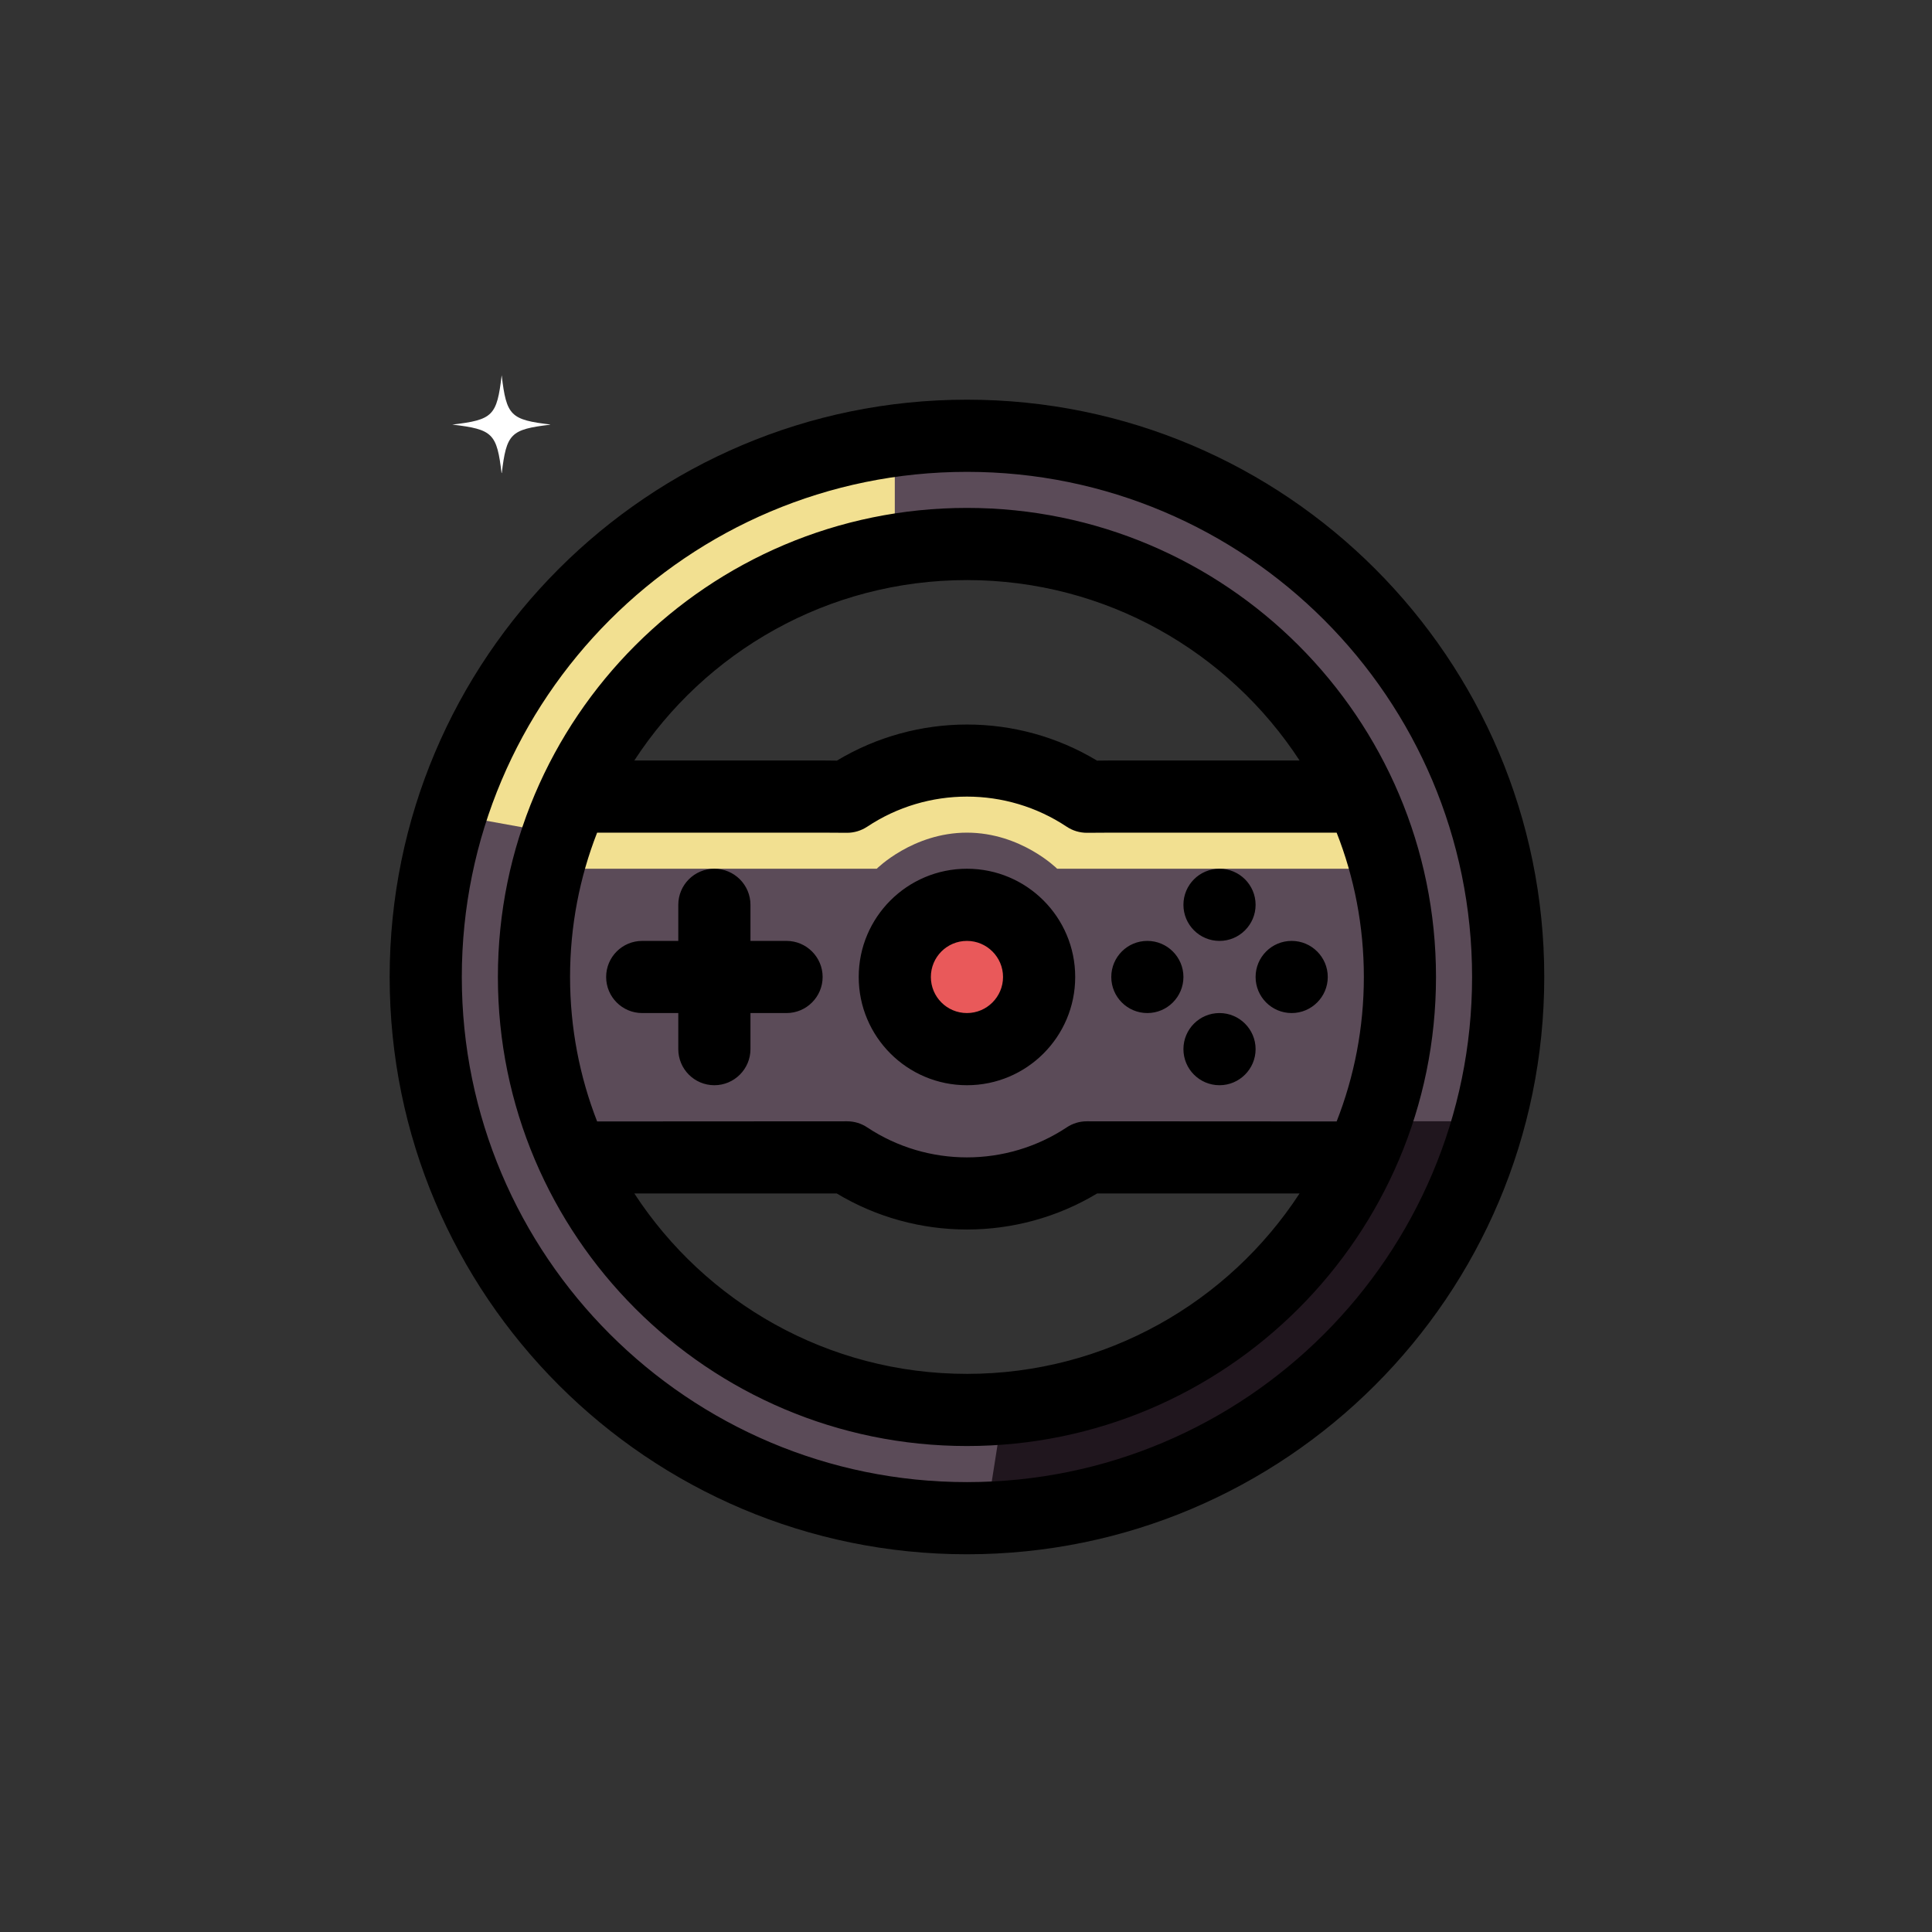 <svg xmlns="http://www.w3.org/2000/svg" xmlns:xlink="http://www.w3.org/1999/xlink" width="500" zoomAndPan="magnify" viewBox="0 0 375 375" height="500" preserveAspectRatio="xMidYMid meet" version="1.0"><rect x="0" y="0" width="375" height="375" fill="#333333" stroke="none"/><defs><clipPath id="4e0ab6a05f"><path d="M 272.801 161.199 L 287.402 161.199 L 287.402 175.797 L 272.801 175.797 Z M 272.801 161.199 " clip-rule="nonzero"/></clipPath><clipPath id="d553ac7c63"><path d="M 87.789 72.828 L 106.77 72.828 L 106.77 91.805 L 87.789 91.805 Z M 87.789 72.828 " clip-rule="nonzero"/></clipPath><clipPath id="b08f1857c5"><path d="M 75.633 77.578 L 299.738 77.578 L 299.738 301.684 L 75.633 301.684 Z M 75.633 77.578 " clip-rule="nonzero"/></clipPath></defs><g clip-path="url(#4e0ab6a05f)"><path fill="#ffffff" d="M 280.262 161.199 C 279.535 167.34 278.945 167.93 272.801 168.656 C 272.812 168.66 272.824 168.66 272.84 168.664 C 278.945 169.387 279.535 169.988 280.262 176.117 C 280.988 169.973 281.578 169.387 287.719 168.656 C 281.578 167.93 280.988 167.34 280.262 161.199 Z M 280.262 161.199 " fill-opacity="1" fill-rule="nonzero"/></g><g clip-path="url(#d553ac7c63)"><path fill="#ffffff" d="M 97.375 72.828 C 96.441 80.723 95.684 81.48 87.789 82.414 C 87.805 82.414 87.82 82.418 87.836 82.418 C 95.688 83.352 96.441 84.121 97.375 92 C 98.309 84.105 99.066 83.348 106.961 82.414 C 99.066 81.48 98.309 80.723 97.375 72.828 Z M 97.375 72.828 " fill-opacity="1" fill-rule="nonzero"/></g><path fill="#5b4b58" d="M 187.684 84.582 C 245.652 84.582 292.734 131.66 292.734 189.629 C 292.734 247.598 245.652 294.68 187.684 294.68 C 129.715 294.68 82.637 247.598 82.637 189.629 C 82.637 131.66 129.715 84.582 187.684 84.582 Z M 110.648 224.484 L 163.172 224.484 C 163.172 224.484 170.176 231.484 187.684 231.484 C 205.191 231.484 208.695 224.484 208.695 224.484 L 264.723 224.484 C 264.723 224.484 240.211 277.008 187.684 273.504 C 135.16 270.004 110.648 224.484 110.648 224.484 Z M 110.648 154.613 L 163.172 154.613 C 163.172 154.613 170.176 147.609 187.684 147.609 C 205.191 147.609 208.695 154.613 208.695 154.613 L 264.723 154.613 C 264.723 154.613 240.211 102.09 187.684 105.59 C 135.16 109.094 110.648 154.613 110.648 154.613 " fill-opacity="1" fill-rule="evenodd"/><path fill="#e9595a" d="M 187.684 175.625 C 195.426 175.625 201.691 181.887 201.691 189.629 C 201.691 197.371 195.426 203.637 187.684 203.637 C 179.941 203.637 173.68 197.371 173.68 189.629 C 173.68 181.887 179.941 175.625 187.684 175.625 " fill-opacity="1" fill-rule="evenodd"/><path fill="#f2e091" d="M 107.145 168.621 L 170.176 168.621 C 170.176 168.621 177.18 161.617 187.684 161.617 C 198.188 161.617 205.191 168.621 205.191 168.621 L 271.723 168.621 L 264.723 154.613 L 208.695 154.613 C 208.695 154.613 201.691 147.609 187.684 147.609 C 173.68 147.609 166.676 154.613 166.676 154.613 L 114.148 154.613 L 107.145 168.621 " fill-opacity="1" fill-rule="evenodd"/><path fill="#f2e091" d="M 87.805 158.117 L 107.145 161.617 C 107.145 161.617 114.148 137.105 131.656 126.602 C 149.168 116.094 173.68 105.59 173.68 105.59 L 173.68 84.582 C 173.68 84.582 135.16 95.086 117.652 112.594 C 100.145 130.102 87.805 158.117 87.805 158.117 " fill-opacity="1" fill-rule="evenodd"/><path fill="#20161e" d="M 194.688 273.672 L 191.379 294.68 C 191.379 294.68 229.703 294.68 257.719 266.668 C 285.73 238.652 289.23 217.645 289.23 217.645 L 268.223 217.645 C 268.223 217.645 261.219 245.656 236.707 256.16 C 212.195 266.668 194.688 273.672 194.688 273.672 " fill-opacity="1" fill-rule="evenodd"/><g clip-path="url(#b08f1857c5)"><path fill="#000000" d="M 187.684 77.578 C 125.832 77.578 75.633 127.777 75.633 189.629 C 75.633 251.484 125.832 301.684 187.684 301.684 C 249.539 301.684 299.738 251.484 299.738 189.629 C 299.738 127.777 249.539 77.578 187.684 77.578 Z M 187.684 91.586 C 241.797 91.586 285.73 135.52 285.73 189.629 C 285.73 243.742 241.797 287.676 187.684 287.676 C 133.574 287.676 89.637 243.742 89.637 189.629 C 89.637 135.52 133.574 91.586 187.684 91.586 Z M 187.684 98.586 C 137.43 98.586 96.641 139.375 96.641 189.629 C 96.641 239.883 137.43 280.672 187.684 280.672 C 237.91 280.672 278.727 239.883 278.727 189.629 C 278.727 139.375 237.91 98.586 187.684 98.586 Z M 123.121 231.648 C 136.883 252.742 160.656 266.668 187.684 266.668 C 214.684 266.668 238.484 252.742 252.246 231.648 L 212.961 231.648 C 197.449 240.98 177.918 240.98 162.406 231.648 Z M 115.902 161.617 C 112.508 170.289 110.648 179.754 110.648 189.629 C 110.648 199.508 112.508 208.973 115.902 217.672 L 164.43 217.645 C 165.828 217.645 167.168 218.055 168.316 218.82 C 180.023 226.59 195.344 226.59 207.055 218.82 C 208.203 218.055 209.543 217.645 210.938 217.645 L 259.441 217.672 C 262.859 208.973 264.723 199.508 264.723 189.629 C 264.723 179.754 262.859 170.289 259.441 161.617 L 215.727 161.617 L 210.965 161.645 C 209.57 161.645 208.203 161.234 207.055 160.469 C 195.344 152.672 180.023 152.672 168.316 160.469 C 167.141 161.234 165.801 161.645 164.402 161.645 C 164.402 161.645 159.645 161.617 159.672 161.617 Z M 236.707 196.633 C 240.566 196.633 243.711 199.781 243.711 203.637 C 243.711 207.496 240.566 210.641 236.707 210.641 C 232.824 210.641 229.703 207.496 229.703 203.637 C 229.703 199.781 232.824 196.633 236.707 196.633 Z M 131.656 182.629 L 131.656 175.625 C 131.656 171.766 134.777 168.621 138.66 168.621 C 142.52 168.621 145.664 171.766 145.664 175.625 L 145.664 182.629 L 152.668 182.629 C 156.523 182.629 159.672 185.773 159.672 189.629 C 159.672 193.488 156.523 196.633 152.668 196.633 L 145.664 196.633 L 145.664 203.637 C 145.664 207.496 142.52 210.641 138.66 210.641 C 134.777 210.641 131.656 207.496 131.656 203.637 L 131.656 196.633 L 124.656 196.633 C 120.77 196.633 117.652 193.488 117.652 189.629 C 117.652 185.773 120.77 182.629 124.656 182.629 Z M 187.684 168.621 C 176.086 168.621 166.676 178.031 166.676 189.629 C 166.676 201.23 176.086 210.641 187.684 210.641 C 199.285 210.641 208.695 201.23 208.695 189.629 C 208.695 178.031 199.285 168.621 187.684 168.621 Z M 187.684 182.629 C 191.543 182.629 194.688 185.773 194.688 189.629 C 194.688 193.488 191.543 196.633 187.684 196.633 C 183.801 196.633 180.68 193.488 180.68 189.629 C 180.68 185.773 183.801 182.629 187.684 182.629 Z M 250.715 182.629 C 254.57 182.629 257.719 185.773 257.719 189.629 C 257.719 193.488 254.57 196.633 250.715 196.633 C 246.828 196.633 243.711 193.488 243.711 189.629 C 243.711 185.773 246.828 182.629 250.715 182.629 Z M 222.699 182.629 C 226.559 182.629 229.703 185.773 229.703 189.629 C 229.703 193.488 226.559 196.633 222.699 196.633 C 218.816 196.633 215.699 193.488 215.699 189.629 C 215.699 185.773 218.816 182.629 222.699 182.629 Z M 236.707 168.621 C 240.566 168.621 243.711 171.766 243.711 175.625 C 243.711 179.48 240.566 182.629 236.707 182.629 C 232.824 182.629 229.703 179.48 229.703 175.625 C 229.703 171.766 232.824 168.621 236.707 168.621 Z M 252.246 147.609 C 238.484 126.52 214.684 112.594 187.684 112.594 C 160.656 112.594 136.855 126.52 123.121 147.609 L 159.672 147.609 L 162.434 147.637 C 177.945 138.309 197.422 138.281 212.934 147.637 L 215.672 147.609 L 252.246 147.609 " fill-opacity="1" fill-rule="evenodd"/></g></svg>